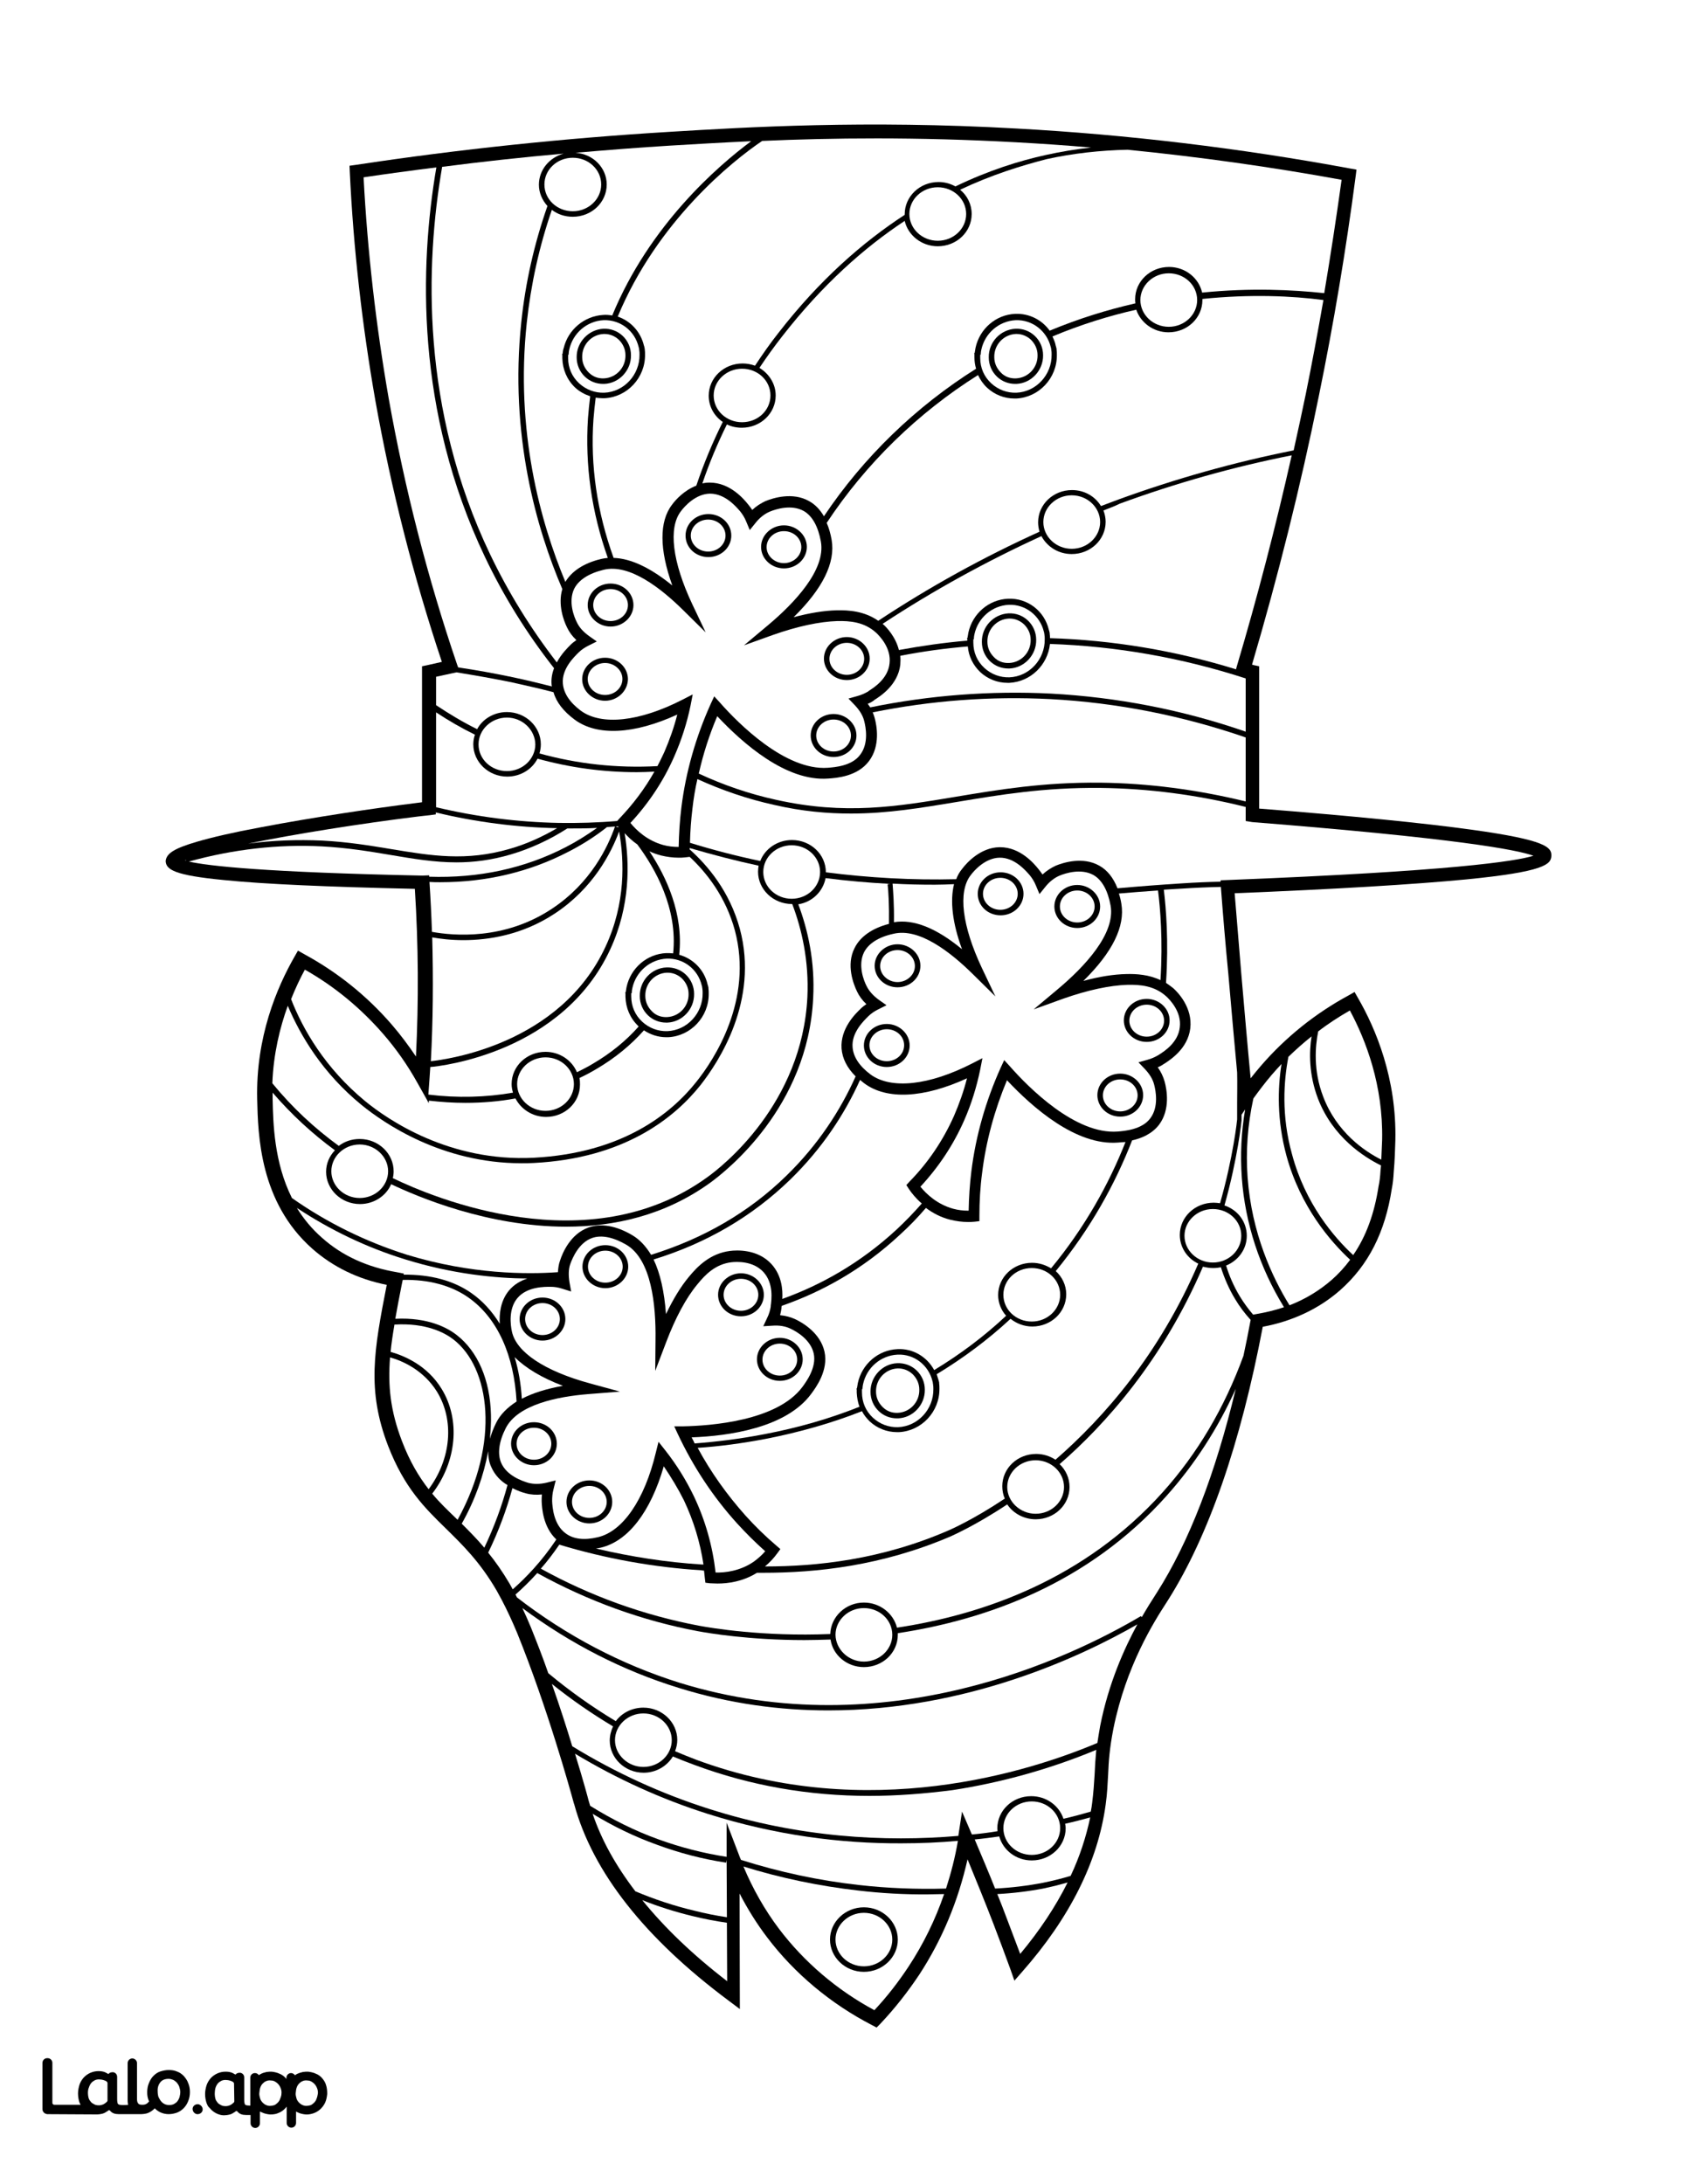 <?xml version="1.0" encoding="utf-8"?>
<!-- Generator: Adobe Illustrator 26.1.0, SVG Export Plug-In . SVG Version: 6.00 Build 0)  -->
<svg version="1.1" id="Layer_1" data-layer="Layer_1" xmlns="http://www.w3.org/2000/svg" xmlns:xlink="http://www.w3.org/1999/xlink" x="0px" y="0px"
	 viewBox="0 0 612 792" style="enable-background:new 0 0 612 792;" xml:space="preserve">
<rect x="0" y="0" width="612" height="792" fill="#808080" stroke="none"/>
<style type="text/css">
	.st0{fill:#FFFFFF;}
	.st1{fill:#010101;stroke:#000000;stroke-miterlimit:10;}
	.st2{fill:none;}
</style>
<g id="Black">
	<rect x="11.2" y="9.7" width="582.5" height="759"/>
</g>
<g id="Color">
	<path class="st0" d="M0,792h612V0H0V792z M71.4,766.1c-0.6-0.1-1-0.5-1.1-1.1c-0.2-0.9,0.6-1.7,1.5-1.5c0.5,0.1,1,0.5,1.1,1.1
		C73.1,765.5,72.3,766.3,71.4,766.1z M96.3,769.1L96.3,769.1L96.3,769.1z M109.5,769.1L109.5,769.1L109.5,769.1z M117.6,762.2
		c-0.7,1.7-2.1,3-3.9,3.6c-0.9,0.3-1.8,0.4-2.8,0.4c-0.9,0-1.8-0.3-2.6-0.7l-0.8-0.4c-0.2-0.1-0.5,0.1-0.5,0.3v4.4
		c0,0.7-0.6,1.2-1.2,1.2l0,0c-0.7,0-1.2-0.6-1.2-1.2v-7.6c0-0.1-0.1-0.1-0.1,0c-0.4,0.8-1.6,2.8-3.8,3.6c-1.2,0.4-2.3,0.4-2.8,0.4
		c-0.9,0-1.8-0.3-2.6-0.7l-0.7-0.3c-0.3-0.1-0.7,0.1-0.7,0.4v4.3c0,0.7-0.6,1.2-1.2,1.2l0,0c-0.7,0-1.2-0.6-1.2-1.2v-3.5h-2.1
		c-1.3,0-2.3-0.3-2.8-1.1c-0.2-0.3-0.8-0.5-1.2-0.2c-0.2,0.1-0.3,0.2-0.4,0.3s-0.3,0.2-0.5,0.3c-0.4,0.2-0.9,0.4-1.4,0.6
		c-0.5,0.1-1,0.2-1.5,0.2c-0.3,0-0.5,0-0.6,0c-2.4-0.2-4-2-4.4-2.4c-0.1-0.1-0.1-0.2-0.2-0.2l0,0c-0.1-0.1-0.2-0.2-0.3-0.3
		c0-0.1-0.1-0.1-0.1-0.2c0,0,0-0.1-0.1-0.1c-0.2-0.3-0.3-0.6-0.4-0.9c-0.3-0.9-0.5-2-0.5-3.1c0-1,0.2-2,0.5-3
		c0.3-0.9,0.8-1.7,1.4-2.4c1.3-1.4,3.1-2.2,5-2.2c0.8,0,1.6,0.2,2.3,0.4c0.4,0.2,0.8,0.3,1.1,0.6c0.2,0.1,0.5,0.1,0.6-0.1l0,0
		c0.3-0.6,1.3-0.5,1.4-0.5l0,0c0.5,0.1,0.9,0.6,0.9,1.1v7.9c0,0.7,0,1.8,0.4,2.3c0.1,0.1,0.1,0.1,0.2,0.2c0.4,0.4,1.6,0.4,2.6,0.4
		v-10.6c0-0.7,0.6-1.2,1.2-1.2l0,0c0.4,0,0.8,0.2,1,0.6c0.1,0.2,0.4,0.3,0.6,0.1c0.5-0.3,1-0.6,1.6-0.8c0.4-0.1,0.7-0.2,1.1-0.3
		c0,0,0,0,0.1,0c0.5-0.1,1.1-0.1,1.6-0.1c0.9,0.1,1.8,0.3,2.7,0.7c0.8,0.4,1.5,0.9,2.1,1.5c0.4,0.5,0.8,1.1,1.1,1.7v-2.2
		c0-0.7,0.6-1.2,1.2-1.2l0,0c0.4,0,0.8,0.2,1,0.6c0.2,0.2,0.5,0.3,0.7,0.1c0.5-0.3,1-0.6,1.6-0.8c0.4-0.1,0.7-0.2,1.1-0.3
		c0,0,0,0,0.1,0c0.5-0.1,1.1-0.1,1.6-0.1c0.9,0.1,1.8,0.3,2.7,0.7c0.8,0.4,1.5,0.9,2.1,1.5c0.6,0.7,1.1,1.5,1.3,2.3
		c0.3,0.9,0.4,1.9,0.4,3C118.2,760.3,118,761.3,117.6,762.2z M71.5,305.2c5.5-1.6,13.2-3.4,23-5.2c19.4-3.7,41.8-7,56.3-8.8
		c0.8-0.1,1.6-0.2,2.3-0.3v-49.3l1.9-0.4c1.7-0.4,3.5-0.8,5.3-1.2c-10.3-30.8-18.4-62.7-24.1-94.6c-4.8-27.3-8-55.3-9.3-83l-0.1-2.3
		l2.2-0.3c37.6-5.7,75.9-9.7,114-12c28.2-1.7,70.7-4.3,125.7-1.2c40.3,2.2,81.1,7.1,121.1,14.5l2.3,0.4l-0.3,2.4
		c-3.5,26.7-8,53.6-13.4,79.9c-6.6,32.6-14.8,65.3-24.2,97.2c0.2,0.1,0.5,0.1,0.7,0.2l1.9,0.4v51.6c34.1,2.7,60.2,5.3,77.4,7.7
		c26.6,3.7,28.7,6.3,28.6,9.4c-0.1,3.1-2.4,5.8-31.1,8.6c-18.7,1.8-46.9,3.5-83.8,5c0.8,9.7,1.6,19.4,2.4,29.1
		c1.2,13.8,2.3,26.6,3.4,38c1.2-1.5,2.4-3,3.7-4.5c9-10.4,19.7-19,31.9-25.6l2.1-1.2l1.2,2.1c6.5,11.2,14.1,29.3,13.6,51.7
		c-0.1,3.2-0.2,7.2-0.6,11.6c-0.1,2-0.3,4-0.7,6c-2.4,15.7-8.5,27.7-18.7,36.7c-7.6,6.7-17.3,11.3-28.1,13.3
		c-8.1,42.6-19.7,75.9-34.3,99l-0.7,1.1c-4.4,6.8-14.6,22.8-19.2,45.7c-1.4,7.2-1.7,11.8-1.9,16.6c-0.2,3.3-0.3,6.7-0.9,10.9
		c-2.8,20.6-13,41-30.3,60.6l-2.8,3.2l-1.4-4c-2-5.5-4.1-11.1-6.2-16.6c-3-7.8-6.2-15.6-9.4-23.4c-3.4,15.1-9.2,29.1-17.5,41.8
		c-4.2,6.3-8.9,12.3-14.2,17.9l-1.3,1.3l-1.7-0.9c-14.9-7.7-28.1-18.7-38-31.8c-3.8-5-7.1-10.3-10-15.9l0.1,41.9l-4-3
		c-30.5-22.7-49.4-46.7-56.1-71.3c0,0-0.1-0.2-0.2-0.6l0,0l0,0c-1.2-4.4-9.5-34.4-20.5-61.5c-1.8-4.3-3.7-8.4-5.6-12l-1.8-3.3
		c-6.1-10.5-12.4-16.6-18.4-22.5c-7.8-7.6-15.1-14.8-21-30c-7.8-20.3-5.1-34.8-0.5-58.4c-10.5-2.1-19.5-6.5-27-13.1
		c-19.1-16.9-19.7-41.2-20-54.3c-0.5-22.4,7.1-40.4,13.6-51.7l1.2-2.1l2.1,1.2c12.2,6.6,22.9,15.2,31.9,25.6
		c3.2,3.7,6.1,7.6,8.8,11.6c1-20,0.9-40.4-0.4-60.8c-31.5-0.7-54.8-1.7-69.4-3.2c-17.6-1.7-20.9-3.7-21-6.9
		C60.4,309.4,63.3,307.6,71.5,305.2z M15.9,748c0-0.7,0.6-1.2,1.2-1.2h0.2c0.7,0,1.2,0.6,1.2,1.2v14.3c0,0.7,0.6,1.2,1.2,1.2h10.5
		c-0.4-0.4-0.7-0.9-0.9-1.5c-0.3-0.9-0.5-2-0.5-3.1c0-1,0.2-2,0.5-3c0.3-0.9,0.8-1.7,1.4-2.4c1.3-1.4,3.1-2.2,5-2.2
		c0.8,0,1.6,0.2,2.3,0.4c0.4,0.2,0.8,0.3,1.1,0.6c0.2,0.1,0.5,0.1,0.6-0.1l0,0c0.3-0.6,1.3-0.5,1.4-0.5c0.5,0.1,0.9,0.6,0.9,1.1v7.9
		c0,0.7,0,1.8,0.4,2.3c0.1,0.1,0.1,0.1,0.2,0.2c0.7,0.6,3.3,0.4,4.2,0.3c0.1,0,0.2,0,0.4,0c0-0.1,0-0.1-0.1-0.1
		c-0.2-0.6-0.3-1.3-0.3-2.2V748c0-0.7,0.6-1.2,1.2-1.2l0,0c0.7,0,1.2,0.6,1.2,1.2v13c0,1,0.2,1.6,0.6,2c0.4,0.5,1,0.6,1.8,0.6
		c0.3,0,0.7,0,1-0.1c0.9-0.3,1.8-1.1,2-1.6c0,0-0.2-0.5-0.3-0.8c-0.3-0.9-0.4-1.5-0.4-2.6c0-1.2,0.2-2.2,0.6-3.1
		c0.4-0.9,0.9-1.7,1.5-2.4c0.7-0.7,1.4-1.2,2.3-1.5c0.9-0.4,1.9-0.5,2.9-0.5s1.9,0.2,2.8,0.5c0.9,0.3,1.7,0.8,2.3,1.5
		c0.7,0.7,1.2,1.5,1.5,2.4c0.4,0.9,0.6,2,0.6,3.1s-0.2,2.2-0.6,3.1c-0.7,1.8-2,3.2-3.8,3.9c-0.9,0.4-1.9,0.5-2.8,0.5
		c-1,0-1.9-0.2-2.8-0.6c-0.7-0.3-1.9-1.2-2.3-1.8c-0.6,1-2.2,2-3.2,2.2c-0.5,0.1-1.1,0.2-1.6,0.2h-8.2c-1.3,0-2.3-0.3-2.8-1.1
		c-0.2-0.3-0.8-0.5-1.2-0.2c-0.2,0.1-0.3,0.2-0.4,0.3c-0.1,0.1-0.3,0.2-0.5,0.3c-0.4,0.2-0.9,0.4-1.4,0.6c-0.5,0.1-1,0.2-1.5,0.2
		L17.1,766c-0.7,0-1.2-0.6-1.2-1.2C15.9,764.8,15.9,748,15.9,748z"/>
	<path class="st0" d="M300.5,282.3c-15.3,1.2-31.1-12.8-40.3-22.6c-2.9,6.8-5.1,13.7-6.7,20.8c9,4.2,18.4,7.4,28,9.5
		c25.1,5.6,43.7,2.5,65.3-1.1c15.6-2.6,31.8-5.3,52.4-5.1c17.3,0.2,35,2.5,52.7,6.8v-23.2c-22.9-7.9-46.7-12.6-70.8-13.9
		c-21.6-1.1-43.3,0.5-64.5,4.8c0.3,0.7,0.5,1.3,0.7,2c0.8,2.9,2.1,10.1-2,15.6C311.1,281.6,303.4,282.1,300.5,282.3z"/>
	<path class="st0" d="M201.2,331.3c-11.7,7.7-23.9,9.6-33.1,9.6c-4.6,0-8.5-0.5-11.3-1c0.4,15.1,0.3,30.1-0.5,44.9
		c5.4-0.6,46.9-5.9,63.4-41.6c7.3-15.7,6.8-31,4.9-41.7C221.7,309.3,215.2,322.1,201.2,331.3z"/>
	<path class="st0" d="M436.2,108.4c0,0.1,0,0.3,0,0.4c0,6.5-5.5,11.7-12.3,11.7c-5.5,0-10.1-3.5-11.7-8.2
		c-9.8,2.2-20.1,5.4-30.4,9.7c0.5,1.1,1,2.2,1.2,3.4l0.1,0.3c0,0.1,0.1,0.3,0.1,0.4s0.1,0.3,0.1,0.4v0.1v0.2
		c0.1,0.6,0.1,1.2,0.1,1.9l0,0c0.1,8.4-6.5,15.4-14.7,15.8c-0.2,0-0.4,0-0.7,0c-3.7,0-7.2-1.4-9.9-3.9c-1.4-1.3-2.5-2.9-3.3-4.6
		c-21.8,13.7-40.7,32.1-54.9,53.6c0.8,1.8,1.4,3.9,1.8,6.2c1.4,8.2-3.2,17.6-13.8,28c5.7-1.5,11-2.4,15.6-2.5
		c4.5-0.1,10.1,0.3,15.1,3.8c18.6-12.3,38.2-23.1,58.5-32.3c-0.3-1.1-0.5-2.2-0.5-3.4c0-6.5,5.5-11.7,12.3-11.7
		c4.5,0,8.4,2.3,10.5,5.8c2.1-0.8,4.2-1.6,6.4-2.4c20.6-7.5,41.9-13.5,63.5-17.8c1.5-6.8,3-13.6,4.4-20.4
		c2.3-11.3,4.4-22.7,6.4-34.1C468.9,107.3,453.7,106.6,436.2,108.4z"/>
	<path class="st0" d="M317.2,253.8L317,254c-0.7,0.5-1.4,0.9-2.2,1.2c0.3,0.4,0.6,0.9,0.9,1.3c21.5-4.4,43.6-6.1,65.5-5
		c24.1,1.3,47.9,5.9,70.7,13.8V246c-23.1-7.5-47-11.7-71-12.5c-0.8,7.6-7,13.7-14.7,14.1c-0.2,0-0.4,0-0.7,0c-3.7,0-7.2-1.4-9.9-3.9
		c-2.6-2.5-4.2-5.7-4.5-9.3c-8.2,0.7-16.4,1.8-24.5,3.4c0.1,1,0.1,2.1,0,3.3C325.7,248.4,319.3,252.5,317.2,253.8z"/>
	<path class="st0" d="M155.7,317.4v0.5c17.9,0.6,34.6-3,49.5-10.7c3.9-2,7.7-4.4,11.4-7c-3.3,0.2-6.5,0.2-9.8,0.2c-0.3,0-0.7,0-1,0
		c-6.4,4.1-13.3,7.3-20.4,9.4c-7.1,2.1-13.6,2.9-19.8,2.9c-8,0-15.7-1.3-24-2.7c-7.7-1.3-15.6-2.6-24.9-3.1
		c-15.7-0.8-31.9,1-48.2,5.5c7,1.6,27.3,3.9,84.8,5.1L155.7,317.4z"/>
	<path class="st0" d="M206.1,308.9c-14.1,7.3-29.7,11-46.4,11c-1.3,0-2.6,0-3.9-0.1c0.4,6,0.7,12.1,0.9,18.1
		c7.8,1.4,26.1,3.1,43.4-8.3c14.3-9.4,20.5-22.7,23-29.9c-1,0.1-1.9,0.1-2.9,0.2C215.8,303.4,211,306.4,206.1,308.9z"/>
	<path class="st0" d="M400.3,185.1c0.5,1.3,0.8,2.7,0.8,4.1c0,6.5-5.5,11.7-12.3,11.7c-4.8,0-8.9-2.6-11-6.5
		c-19.9,9.1-39.2,19.7-57.6,31.8l0.1,0.1c1.3,1.1,4.6,4.6,5.8,9.4c8.2-1.5,16.5-2.7,24.8-3.4c0-0.2,0-0.4,0-0.6l-0.1-0.2l0.2-0.3
		c0.1-0.6,0.2-1.2,0.3-1.8c1.5-6.9,7.4-12,14.4-12.3s13.2,4.4,14.8,11.3l0.1,0.3c0,0.1,0.1,0.2,0.1,0.4c0,0.1,0.1,0.3,0.1,0.4v0.1
		v0.2c0.1,0.5,0.1,1.1,0.1,1.6c22.8,0.7,45.5,4.5,67.5,11.3l0.2-0.8c7.5-25.2,14.2-51,20-76.8c-21.2,4.2-42.1,10.1-62.3,17.5
		C404.3,183.6,402.3,184.3,400.3,185.1z"/>
	<path class="st0" d="M224.7,299.6c-0.5,0-0.9,0.1-1.4,0.1l1,0.3c0-0.1,0-0.2-0.1-0.3L224.7,299.6
		C224.7,299.7,224.7,299.6,224.7,299.6z"/>
	<path class="st0" d="M202.4,461.3c0.1-1.5,0.3-3,0.8-4.3c0.9-2.8,3.8-9.6,10.3-11.9c4.5-1.6,10-0.7,15.9,2.8c2.7,1.6,4.9,4,6.8,7.1
		c19-5.9,35.5-15.4,49.1-28.7c11.5-11.2,19.6-23.7,25.1-36c-3.1-3.1-4.8-6.4-5.1-10.1c-0.5-7.3,5.1-12.7,7-14.5
		c0.6-0.6,1.3-1.1,2-1.6c-1.5-1.4-2.6-2.9-3.4-4.6c-1.3-2.7-4-9.6-0.9-15.7c2-4.1,6.3-7.2,12.5-8.8c0.1-6.8-0.2-11.9-0.5-14.4l1-0.1
		c-7.9-0.4-15.7-1.1-23.5-2.1c-0.9,4.8-4.8,8.7-9.9,9.5c3.5,9.3,6.1,20.8,5.4,34c-1.9,39.6-31.5,62.7-37.4,67
		c-16.5,11.9-34.9,15.9-52.2,15.9c-28.4,0-53.8-10.8-63.5-15.4c-1.8,4.2-6.2,7.2-11.3,7.2c-6.8,0-12.3-5.3-12.3-11.7
		c0-3,1.2-5.7,3.2-7.8c-8.2-6-15.8-13-22.6-20.9c0,0.8,0,1.5,0,2.3c0.2,8.8,0.5,22.9,7,35.9c12.8,9,26.9,15.9,41.8,20.6
		C171,462.1,191.3,462.1,202.4,461.3z"/>
	<path class="st0" d="M339.1,320.8c-5.1,0-10.2-0.1-15.3-0.4c0.2,2.6,0.6,7.5,0.5,14c7.1-1.2,15.4,2.1,24.7,9.8
		c-3.5-9.5-4.4-17.6-2.9-23.6C343.8,320.7,341.4,320.8,339.1,320.8z"/>
	<path class="st0" d="M177.8,201c6.6,13.8,14.7,26.9,24.2,39.2c1.7-3.2,4-5.4,5.1-6.5c0.6-0.6,1.3-1.1,2-1.6
		c-1.5-1.4-2.6-2.9-3.4-4.6c-1.2-2.4-3.4-8.3-1.7-13.9c-9.4-21.9-19.2-56-14.9-96.7c1.5-14.4,4.7-28.5,9.5-42.2
		c-1.9-2.1-3.1-4.8-3.1-7.7c0-5.4,3.8-9.9,9-11.3c-14.7,1.3-29.5,2.9-44.1,4.8C154.3,95.8,152.6,148.3,177.8,201z"/>
	<path class="st0" d="M442.9,321.6L442.9,321.6c-4.6,0.1-9.3,0.3-13.9,0.6c-2.3,0.1-4.6,0.3-6.8,0.4c0.8,6.6,1.8,18.6,0.8,33.8
		c0.9,0.6,1.7,1.2,2.6,1.9c1.7,1.5,7.1,7.1,6.2,14.6c-0.9,7.4-7.3,11.4-9.4,12.8l-0.2,0.1c-0.7,0.5-1.4,0.9-2.2,1.2
		c1.2,1.7,2,3.4,2.5,5.2c0.8,2.9,2.1,10.1-2,15.6c-2.6,3.4-6.5,5-9.8,5.7c-6.1,15.7-15,31.9-27.7,47.4c2.3,2.1,3.8,5.1,3.8,8.4
		c0,6.5-5.5,11.7-12.3,11.7c-3,0-5.8-1.1-7.9-2.8c-8.2,7.6-17.2,14.3-26.8,20.1c0.2,0.6,0.4,1.2,0.6,1.9l0.1,0.3
		c0,0.1,0.1,0.3,0.1,0.4s0.1,0.3,0.1,0.4v0.1v0.2c0.1,0.6,0.1,1.2,0.1,1.9l0,0c0.1,8.4-6.5,15.4-14.7,15.8c-0.2,0-0.4,0-0.7,0
		c-3.7,0-7.2-1.4-9.9-3.9c-1.1-1.1-2.1-2.3-2.8-3.7c-10.9,4.3-22.5,7.6-34.7,10c-8.9,1.7-17.3,2.8-24.9,3.3
		c4.8,8.9,10.7,17.1,17.3,24.5c3.5,3.9,7.3,7.6,11.3,11l1.4,1.2l-1.1,1.5c-1.3,1.8-2.8,3.4-4.5,4.8c18.7,0,42.2-2.4,66.9-13.2
		c0.2-0.1,8.4-3.6,20.1-11.4c-0.6-1.4-0.9-2.9-0.9-4.5c0-6.5,5.5-11.7,12.3-11.7c2.6,0,5,0.8,7,2.1c17.6-15.3,37.7-38.3,51.8-71.1
		c-4-1.9-6.7-5.9-6.7-10.4c0-6.5,5.5-11.7,12.3-11.7c0.8,0,1.6,0.1,2.3,0.2c4.8-16.8,6.2-30.2,6.2-30.4c0-1.8,0-3.8,0-5.9
		c0-3.3,0.1-6.9,0-11.1c-1-10.9-2.1-22.9-3.2-35.8C444.6,342.8,443.7,332.2,442.9,321.6z"/>
	<path class="st0" d="M116.9,304.8c9.4,0.5,17.3,1.8,25.1,3.1c14.5,2.4,27.1,4.5,42.9-0.1c6-1.7,11.7-4.3,17.2-7.5
		c-14.7-0.3-29.5-2.2-44-5.7v0.7l-2.2,0.3c-1.2,0.1-2.7,0.3-4.5,0.5c-21,2.6-44.3,6.3-61.4,9.8C99.1,304.7,108,304.4,116.9,304.8z"
		/>
	<path class="st0" d="M220.1,66.9c0,6.5-5.5,11.7-12.3,11.7c-2.9,0-5.5-0.9-7.6-2.5c-4.6,13.3-7.6,27-9.1,40.9
		c-4.2,39.2,4.9,72.2,14,94c2.3-3.9,6.7-6.8,12.9-8.3c0.8-0.2,1.6-0.3,2.5-0.4c-5.9-16.6-8.3-33.6-7.2-50.6c0.2-2.7,0.5-5.4,0.8-8
		c-2-0.7-3.9-1.7-5.5-3.2c-2.9-2.8-4.5-6.5-4.6-10.6c0-0.4,0-0.8,0-1.2l-0.1-0.2l0.2-0.3c0.1-0.6,0.1-1.1,0.3-1.7l0,0l0.1-0.3l0,0
		c1.6-6.7,7.5-11.6,14.3-12c1.1-0.1,2.2,0,3.3,0.2c13.5-32.8,38.4-54.3,50.4-63.2c-11,0.5-20.8,1.1-29.3,1.6
		c-11.5,0.7-22.9,1.6-34.4,2.6C215.1,55.8,220.1,60.8,220.1,66.9z"/>
	<path class="st0" d="M166.2,242c6.7,1,13.4,2.2,20,3.6c4.7,1,9.3,2.1,14,3.3c0-0.2-0.1-0.4-0.1-0.6c-0.2-2.2,0.2-4.2,0.9-6
		c-9.9-12.6-18.3-26.1-25.1-40.4C150.7,149,152.2,96.4,158.3,60.7c-8.8,1.1-17.7,2.3-26.4,3.6c1.4,26.8,4.5,53.7,9.1,80.1
		c5.8,32.6,14.1,65.1,24.8,96.5L166.2,242z"/>
	<path class="st0" d="M224.1,114.8c4.7,1.6,8.3,5.5,9.5,10.5l0.1,0.3c0,0.1,0.1,0.3,0.1,0.4s0,0.3,0.1,0.4v0.1v0.2
		c0.1,0.6,0.1,1.2,0.1,1.9l0,0c0.1,8.4-6.5,15.4-14.7,15.8c-0.2,0-0.4,0-0.7,0c-0.8,0-1.7-0.1-2.5-0.2c-0.3,2.5-0.6,5.1-0.8,7.7
		c-1.2,16.9,1.3,33.8,7.3,50.4c6.3,0.2,13.4,3.6,21.3,10c-4.7-13-4.8-23.2-0.1-29.3c1.3-1.8,4.4-5.2,8.8-6.9
		c2.7-8,5.9-15.7,9.6-23.1c-3.1-2.1-5.1-5.6-5.1-9.5c0-6.5,5.5-11.7,12.3-11.7c1.6,0,3.1,0.3,4.5,0.8c2.7-4.1,5.5-8.1,8.5-11.9
		c14.9-19.2,30.6-32.9,45.8-42.8c0-0.1,0-0.1,0-0.2c0-6.5,5.5-11.7,12.3-11.7c2.2,0,4.3,0.6,6.1,1.6c12-5.8,23.2-9.3,32.8-11.4
		c5.4-1.2,10.9-2.1,16.4-2.7c-9.1-0.8-18.1-1.4-27.1-1.9c-36.4-2-67.3-1.6-92.2-0.5C265.8,58.3,238.5,80.1,224.1,114.8z"/>
	<path class="st0" d="M348.3,68.8c2.6,2.1,4.2,5.3,4.2,8.8c0,6.5-5.5,11.7-12.3,11.7c-5.9,0-10.8-4-12-9.2
		c-14.7,9.7-29.9,23.2-44.4,41.8c-2.9,3.7-5.7,7.6-8.3,11.5c3.5,2.1,5.9,5.8,5.9,10c0,6.5-5.5,11.7-12.3,11.7
		c-1.9,0-3.8-0.4-5.4-1.2c-3.4,6.9-6.4,14-8.9,21.4c0.8-0.2,1.6-0.3,2.5-0.3c0.1,0,0.1,0,0.2,0c7.3,0,12.3,5.9,13.9,7.9
		c0.5,0.6,1,1.3,1.5,2c1.5-1.4,3.1-2.4,4.8-3.2c2.7-1.1,9.8-3.4,15.8,0c2.2,1.2,4,3.1,5.4,5.5c14.4-21.5,33.4-39.8,55.2-53.5
		c-0.4-1.3-0.6-2.7-0.6-4.1c0-0.4,0-0.8,0-1.2l-0.1-0.2l0.2-0.3c0.1-0.6,0.2-1.2,0.3-1.8c1.5-6.9,7.4-12,14.4-12.3
		c5.1-0.2,9.7,2.2,12.5,6.1c10.6-4.4,21-7.6,31.1-9.9c-0.1-0.5-0.1-1-0.1-1.5c0-6.5,5.5-11.7,12.3-11.7c5.9,0,10.8,4,12,9.3
		c17.7-1.8,33.1-1,44.3,0.2c2.3-13.7,4.4-27.4,6.3-41.1c-25.7-4.7-51.6-8.3-77.6-10.9c-9.9,0.2-19.8,1.3-29.4,3.4
		C370.4,60.1,359.7,63.4,348.3,68.8z"/>
	<path class="st0" d="M67.4,311.8c-0.1,0-0.2,0.1-0.3,0.1c0.1,0,0.2,0.1,0.4,0.1L67.4,311.8z"/>
	<path class="st0" d="M263.7,695.2l-0.1-20.8l-0.2,1c-8.6-1.3-17-3.5-25.1-6.5c-8.1-2.9-15.9-6.7-23.3-11.2
		c3.2,9.5,8.4,18.8,15.5,28.1c6.9,2.9,14.1,5.3,21.3,7C255.7,693.8,259.7,694.6,263.7,695.2z"/>
	<path class="st0" d="M386.6,662.9c0,6.5-5.5,11.7-12.3,11.7c-5.7,0-10.4-3.7-11.8-8.7c-2.9,0.4-5.8,0.8-8.9,1.1
		c2.5,5.9,5,11.8,7.4,17.8c5.9-0.3,11.7-1,17.4-2.1c3.4-0.7,6.7-1.5,10-2.5c3.3-7,5.6-14.1,7.1-21.2c-2.9,0.8-5.9,1.6-9.1,2.3
		C386.5,661.8,386.6,662.4,386.6,662.9z"/>
	<path class="st0" d="M256.7,657.7c-16.7-5.3-32.8-12.6-48.1-21.8c3.1,10,4.9,16.8,4.9,16.9c0.2,0.7,0.4,1.3,0.6,2
		c7.9,4.9,16.2,9.1,24.9,12.2c8,2.9,16.2,5,24.6,6.3v-12.4l4.9,12.8c0.1,0.2,0.2,0.4,0.3,0.7c13.9,4.4,28.3,7.5,42.7,9.1
		c10.5,1.2,21.1,1.6,31.7,1.3c1.8-5.6,3.3-11.3,4.3-17.3c-6.6,0.6-13.5,0.9-20.5,0.9C305.1,668.5,281.3,665.5,256.7,657.7z"/>
	<path class="st0" d="M311.2,685.5c-14-1.6-28-4.5-41.5-8.7c3.4,8.1,7.7,15.7,12.9,22.6c9.1,12,21,22.2,34.6,29.5
		c4.6-4.9,8.7-10.2,12.4-15.8c5.4-8.2,9.7-17,12.9-26.3c-1.9,0-3.8,0.1-5.7,0.1C328.2,687,319.6,686.5,311.2,685.5z M313.4,715
		c-6.8,0-12.3-5.3-12.3-11.7s5.5-11.7,12.3-11.7s12.3,5.3,12.3,11.7S320.2,715,313.4,715z"/>
	<path class="st0" d="M315.4,651.2c-22,0-43.2-3.7-63.4-11.2c-2.7-1-5.3-2-7.9-3.1c-2.1,3.5-6.1,5.9-10.6,5.9
		c-6.8,0-12.3-5.3-12.3-11.7c0-1.8,0.5-3.6,1.2-5.1c-7.7-4.6-15.1-9.7-22.2-15.4c2.9,8.2,5.4,16,7.4,22.6
		c15.7,9.6,32.3,17.2,49.6,22.7c32.6,10.4,63.7,12.1,90.5,9.8c0-0.1,0-0.2,0-0.3l1.3-8.5l3.4,7.9c0.1,0.1,0.1,0.3,0.2,0.4
		c3.2-0.3,6.3-0.7,9.3-1.2c0-0.3-0.1-0.7-0.1-1c0-6.5,5.5-11.7,12.3-11.7c5.5,0,10.1,3.4,11.7,8.2c3.5-0.8,6.8-1.7,9.9-2.6
		c0.2-1,0.4-2.1,0.5-3.1c0.5-4,0.7-7.1,0.9-10.4c0.1-2.8,0.3-5.6,0.6-8.9c-16.5,6.9-34.5,11.9-52.1,14.6
		C335.5,650.4,325.4,651.2,315.4,651.2z"/>
	<path class="st0" d="M490.9,455.1c4.7-6.8,7.7-15.1,9.2-24.9c0.4-1.8,0.6-3.7,0.7-5.5v-0.1c0.1-0.7,0.1-1.3,0.2-2
		c-6.1-3-17.5-10.2-22.9-24.3c-3.3-8.7-3.2-16.8-2.3-22.5c-2.9,2.3-5.7,4.8-8.4,7.4c-1.7,8.8-2.6,21.3,1.3,35.3
		C473.5,436.5,484,448.7,490.9,455.1z"/>
	<path class="st0" d="M467.8,473.3c5.7-2.2,10.8-5.3,15.3-9.2c2.5-2.2,4.7-4.6,6.7-7.3c-7.1-6.6-18-19.1-23.1-37.7
		c-3.5-12.9-3.2-24.5-1.8-33.3c-1.2,1.3-2.4,2.6-3.6,4c-2.3,2.7-4.5,5.6-6.6,8.5c-2.1,9.5-2.8,19.1-2.1,28.7
		C454.1,447.2,461.5,463.1,467.8,473.3z"/>
	<path class="st0" d="M501.1,420.5c0.1-2.7,0.2-5.1,0.3-7.2c0.4-19.8-5.9-36.1-11.7-46.9c-4,2.3-7.9,4.8-11.5,7.6
		c-1.1,5.5-1.8,14.2,1.8,23.6C484.9,410.6,495.1,417.5,501.1,420.5z"/>
	<path class="st0" d="M223.9,297.7l0.8-0.9c4.9-5.1,9.2-10.8,12.7-17c-2.2,0.1-4.3,0.2-6.4,0.2c-12.4,0-24.4-1.7-36-4.9
		c-2,3.9-6.2,6.5-11,6.5c-6.8,0-12.3-5.3-12.3-11.7c0-1.2,0.2-2.4,0.6-3.5c-4.9-2.4-9.6-5.1-14.1-8.1v34.4
		c14.6,3.5,29.6,5.4,44.6,5.7C209.7,298.5,216.8,298.3,223.9,297.7z"/>
	<path class="st0" d="M186.1,396.2c-0.3-1-0.5-2-0.5-3.1c0-6.5,5.5-11.7,12.3-11.7c5.2,0,9.6,3.1,11.4,7.4c2-1,4-2,5.8-3.1
		c6.5-3.8,12.1-8.4,16.6-13.5c-0.1-0.1-0.2-0.1-0.2-0.2c-2.9-2.8-4.5-6.5-4.6-10.6c0-0.4,0-0.8,0-1.2l-0.1-0.2l0.2-0.3
		c0.1-0.6,0.2-1.2,0.3-1.8c1.5-6.9,7.4-12,14.4-12.3c0.8,0,1.7,0,2.5,0.1c1.7-16.2-6.4-30.7-13-39.5c-1.9-1.3-3.4-2.8-4.6-4.1
		c1.8,10.9,2.1,26.3-5.2,42.1c-17.3,37.4-61.2,42.4-65.3,42.7c-0.1,1.5-0.2,3-0.3,4.5l-0.4,5.5C166,398.2,176.3,397.9,186.1,396.2z"
		/>
	<path class="st0" d="M251.3,694.8c-6.2-1.5-12.3-3.4-18.3-5.8c8.1,10,18.3,19.8,30.8,29.4l-0.1-21.2
		C259.5,696.6,255.4,695.8,251.3,694.8z"/>
	<path class="st0" d="M180,515.9c1.5-3,4-5.5,7.4-7.7c-0.9-16.5-6.8-30.3-17.6-37.8c-6.2-4.3-14.3-6.5-23.7-6.3l-0.4,1.9
		c-0.9,4.4-1.6,8.4-2.3,12.2c11.9-0.6,19,3.3,22.3,5.9c7.6,5.9,12.1,16.2,12.4,28.9c0.1,2.8-0.1,5.7-0.4,8.7
		C178.3,519.8,179,517.9,180,515.9z"/>
	<path class="st0" d="M183.9,258.2c6.8,0,12.3,5.3,12.3,11.7c0,1.2-0.2,2.3-0.5,3.3c13.7,3.8,28.1,5.4,42.8,4.6
		c0.9-1.7,1.7-3.4,2.5-5.1c1.9-4.4,3.5-8.9,4.7-13.6c-15.7,7.2-29.1,7.9-37.3,1.8c-4-3-6.6-6.3-7.6-9.9c-4.9-1.3-9.9-2.4-14.8-3.5
		c-6.7-1.4-13.6-2.6-20.4-3.7l-1.4,0.3c-2,0.4-4,0.9-6,1.3v10.3c4.8,3.2,9.8,6.2,14.9,8.7C175,260.8,179.1,258.2,183.9,258.2z"/>
	<path class="st0" d="M122.9,415.5c2.1-1.6,4.7-2.5,7.6-2.5c6.8,0,12.3,5.3,12.3,11.7c0,0.9-0.1,1.7-0.3,2.5
		c14.9,7.2,71,30.7,113.9-0.2c5.8-4.1,34.6-26.8,36.5-65.5c0.6-13-2-24.5-5.5-33.7h-0.1c-6.8,0-12.3-5.3-12.3-11.7
		c0-0.7,0.1-1.5,0.2-2.2c-8.4-1.8-16.8-4-25-6.4c0,0.2,0,0.4,0,0.5c6.5,5.8,14.5,15.2,18.2,28.8c7,26.1-7.7,48.3-14.3,56.7
		c-9.5,11.9-27.6,26.5-60.4,28.2c-1.5,0.1-3.1,0.1-4.5,0.1c-29,0-50-14.6-58-21.1c-14.1-11.5-22.2-25.1-26.8-36
		c-2.9,8-5.2,17.5-5.6,28.1C106,401.6,114.1,409.1,122.9,415.5z"/>
	<path class="st0" d="M361.8,686.8c1.2,3,2.4,6,3.5,9c1.6,4.2,3.2,8.5,4.8,12.7c7.1-8.5,12.8-17.1,17.2-25.9
		c-2.8,0.8-5.6,1.5-8.4,2.1C373.3,685.8,367.5,686.5,361.8,686.8z"/>
	<path class="st0" d="M246.1,612c-20.1-6.2-39.1-15.9-56.6-28.9c1.1,2.3,2.1,4.6,3.1,7c2.2,5.5,4.4,11.1,6.3,16.6
		c7.8,6.5,16,12.3,24.5,17.4c2.2-3,5.9-4.9,10-4.9c6.8,0,12.3,5.3,12.3,11.7c0,1.4-0.3,2.8-0.8,4.1c2.6,1.1,5.1,2.1,7.7,3.1
		c62.4,23.1,121.1,4.2,145.5-6.1c0.3-1.9,0.6-3.9,1-6.1c3.1-15.7,8.8-28.2,13.5-36.9c-20.2,11.6-61.8,31.2-112.1,31.2
		C283.3,620.2,265,617.9,246.1,612z"/>
	<path class="st0" d="M132.5,399.3c8.2,6.7,30.5,22.1,61.2,20.5c32-1.7,49.7-15.9,58.9-27.5c6.5-8.1,20.7-29.7,14-54.9
		c-3.3-12.2-10.3-21-16.4-26.7l-1.7,0.2c-0.8,0.1-1.6,0.1-2.3,0.1c-2.2,0-4.3-0.3-6.4-0.8c-1.5-0.4-2.9-0.9-4.2-1.5
		c6.1,9.2,12.4,22.6,10.8,37.5c5,1.4,9.1,5.4,10.3,10.8l0.1,0.3c0,0.1,0.1,0.2,0.1,0.4c0,0.1,0.1,0.3,0.1,0.4v0.1v0.2
		c0.1,0.6,0.1,1.2,0.1,1.9l0,0c0.1,8.4-6.5,15.4-14.7,15.8c-0.2,0-0.4,0-0.7,0c-2.9,0-5.7-0.9-8.1-2.5c-4.7,5.3-10.4,10-17.2,14
		c-2,1.2-4.1,2.3-6.2,3.3c0.2,0.8,0.2,1.5,0.2,2.4c0,6.5-5.5,11.7-12.3,11.7c-4.9,0-9.1-2.8-11.1-6.7c-5.9,1.1-12,1.6-18.2,1.6
		c-4.4,0-8.8-0.3-13.2-0.8l-0.1,0.9l-0.5-1l0,0l0,0l-3.6-6.4c-3.5-6.3-7.7-12.3-12.4-17.7c-8.1-9.3-17.6-17.2-28.4-23.3
		c-1.7,3.1-3.4,6.7-5,10.7C109.8,373.1,117.9,387.3,132.5,399.3z"/>
	<path class="st0" d="M442.9,459.5c-0.9,0.2-1.8,0.3-2.8,0.3c-1.3,0-2.5-0.2-3.7-0.5c-14.6,34-35.5,57.3-52,71.6
		c2.2,2.1,3.6,5,3.6,8.3c0,6.5-5.5,11.7-12.3,11.7c-4.3,0-8.2-2.2-10.3-5.4c-11.9,7.9-20.2,11.4-20.3,11.5
		c-25.3,10.9-49.2,13.3-68.2,13.3c-0.8,0-1.5,0-2.3,0c-5.1,3.2-10.5,3.9-14.3,3.9c-1.1,0-2-0.1-2.8-0.1l-1.6-0.2l-0.2-1.6
		c-0.1-0.9-0.2-1.9-0.3-2.8c-0.3,0-0.6,0-0.9-0.1c-17.4-1.1-34.7-4.2-51.6-9.3c-2.2,3.2-4.4,6.1-6.7,8.7
		c18.1,10,37.4,16.9,57.4,20.7c4.4,0.8,23,4,47.6,3c0.2-6.3,5.6-11.4,12.2-11.4c5.8,0,10.7,3.9,12,9.1c31.8-4.8,68.2-17.8,96.3-49
		c12.7-14.1,22.5-30.7,29.4-49.6c0.9-4.2,1.8-8.6,2.6-13c-2.1-2.3-4-4.8-5.6-7.5C445.9,467.5,444.2,463.6,442.9,459.5z"/>
	<path class="st0" d="M408.6,353.2c3.7-0.1,8.2,0.2,12.4,2.2c0.9-14.6-0.1-26.2-0.9-32.5c-4.7,0.3-9.5,0.7-14.2,1.1
		c0.4,1.2,0.7,2.4,0.9,3.7c1.4,8.2-3.2,17.6-13.8,28C398.8,354.1,404,353.3,408.6,353.2z"/>
	<path class="st0" d="M164.5,485.7c-3.1-2.4-9.9-6.1-21.4-5.4c-0.6,3.5-1.1,6.8-1.4,9.9c5,1.4,13.3,4.9,18.5,13.4
		c6.9,11.2,5.5,26.4-3.4,38c2.7,3.3,5.7,6.1,8.8,9.1c0.1,0.1,0.3,0.3,0.4,0.4C181.6,522.8,177.7,495.9,164.5,485.7z"/>
	<path class="st0" d="M146.5,461.8l-0.1,0.4c9.7-0.1,18,2.1,24.5,6.6c4.2,2.9,7.6,6.7,10.4,11.2c-0.2-3.5,0.2-8.2,3.3-12
		c1.9-2.3,4.3-3.6,6.7-4.4c-11.5-0.1-27.2-1.6-44.5-7c-13.9-4.3-27-10.6-39.1-18.6c2.4,3.9,5.4,7.6,9.2,10.9
		c7.3,6.5,16.4,10.6,27,12.4L146.5,461.8z"/>
	<path class="st0" d="M204.2,502.5c-7.7-2.9-13.6-6.5-17.5-10.4c1.4,4.7,2.3,9.7,2.6,15.1C193.3,505.1,198.2,503.6,204.2,502.5z"/>
	<path class="st0" d="M240.8,531.7c-4.8,16.6-13,27.2-22.9,29.5c-0.6,0.1-1.1,0.2-1.7,0.3c12.7,3,25.6,5,38.5,5.8c0.1,0,0.3,0,0.5,0
		c-1.2-8.1-3.6-15.9-7.1-23.3C246,539.8,243.5,535.7,240.8,531.7z"/>
	<path class="st0" d="M346.1,404.6c1.9-4.4,3.5-8.9,4.7-13.6c-15.7,7.2-29.1,7.9-37.3,1.8c-0.5-0.4-1-0.8-1.5-1.2
		c-5.6,12.4-13.7,24.8-25.3,36.1c-13.8,13.4-30.4,23.1-49.6,29c2.4,5,3.9,11.6,4.5,19.8c2.6-5.4,5.3-9.9,8.3-13.5
		c3.2-3.9,7.8-8.5,14.9-9.4c2.3-0.3,10-0.8,15.1,4.8c3.7,4.1,4.1,9.2,3.9,12.6c13.9-5,28.2-12.9,41.5-25.2c3.2-3,6.3-6.2,9.1-9.4
		c-2.2-1.9-3.7-3.8-4.7-5.3l-0.9-1.4l1.1-1.2C336.6,421.7,342.1,413.6,346.1,404.6z"/>
	<path class="st0" d="M325.7,592.2c0,0.2,0,0.4,0,0.6c0,6.5-5.5,11.7-12.3,11.7c-6.2,0-11.3-4.4-12.1-10c-3.3,0.1-6.5,0.2-9.5,0.2
		c-20,0-34.7-2.5-38.5-3.2c-20.3-3.8-39.9-10.9-58.4-21.1c-2.7,3-5.4,5.6-7.9,7.8c0.2,0.3,0.4,0.7,0.5,1c18.1,14,38,24.4,59.1,31
		c74.9,23.1,142-9.2,167.3-24.2l0.3,0.4c1.9-3.3,3.6-6,4.9-8l0.7-1.1c11.5-18.1,21.1-42.8,28.5-73.7c-6.5,14.4-14.9,27.4-25.1,38.8
		C394.8,574.2,357.9,587.3,325.7,592.2z"/>
	<path class="st0" d="M452.3,448.1c0,4.9-3.1,9-7.5,10.8c1.1,3.6,2.7,7.4,5,11.2c1.4,2.3,3,4.5,4.8,6.6l1.1-0.2
		c3.5-0.6,6.9-1.4,10.1-2.5c-8.8-14.3-14.1-30.4-15.3-46.9c-0.6-8.3-0.2-16.6,1.2-24.8l-1.3,1.9c0,0.7,0,1.4,0,2.1
		c0,0.2-1.4,13.8-6.2,30.8C449,438.7,452.3,443,452.3,448.1z"/>
	<path class="st0" d="M451.9,297.7v-5.1c-17.6-4.4-35.3-6.7-52.7-6.9c-20.5-0.2-36.5,2.5-52.1,5.1c-12.7,2.1-25,4.2-38.4,4.2
		c-8.6,0-17.7-0.8-27.7-3.1c-9.6-2.1-19-5.3-28-9.4c-0.8,3.5-1.4,7.1-1.8,10.7c-0.5,4.1-0.8,8.2-0.9,12.4c8.4,2.6,16.9,4.8,25.5,6.6
		c1.7-4.4,6.2-7.6,11.5-7.6c6.8,0,12.3,5.2,12.3,11.7c15.6,2,31.5,2.9,47.3,2.5c0.5-1.4,1.2-2.6,2.1-3.7c1.8-2.4,6.8-7.8,13.6-7.9
		c0.1,0,0.1,0,0.2,0c7.3,0,12.3,5.9,13.9,7.9c0.5,0.6,1,1.3,1.5,2c1.5-1.4,3.1-2.4,4.8-3.2c2.7-1.1,9.8-3.4,15.8,0
		c2.9,1.6,5.1,4.4,6.6,8.2c7.8-0.7,15.7-1.3,23.6-1.8c4.6-0.3,9.2-0.5,13.8-0.6v-0.5l2.6-0.1c81.3-3.2,104.5-6.8,110.9-8.8
		c-6.1-2.2-27.7-6.3-102-12.2L451.9,297.7z"/>
	<path class="st0" d="M178.2,531.9c-0.8-1.7-1.1-3.7-1.1-5.7c-1.6,8.8-4.8,17.8-9.6,26.3c2.7,2.7,5.4,5.4,8.2,8.7
		c3.6-7.6,6.4-15.2,8.4-22.7C181.7,537.1,179.5,534.9,178.2,531.9z"/>
	<path class="st0" d="M405.6,414.3c-15.3,1.2-31.1-12.8-40.3-22.6c-4.5,10.8-7.6,22.1-9,33.5c-0.7,5.2-1,10.5-1,15.8v1.8l-1.8,0.2
		c-0.8,0.1-1.6,0.1-2.3,0.1c-2.2,0-4.3-0.3-6.4-0.8c-3.6-0.9-6.5-2.5-8.9-4.3c-2.9,3.4-6,6.6-9.3,9.6c-13.7,12.8-28.6,20.9-43,25.9
		c0,0.2-0.1,0.4-0.1,0.6v0.3c-0.1,0.8-0.3,1.6-0.5,2.5c2,0.2,3.9,0.7,5.6,1.5c2.7,1.3,9,5,10.5,11.7c1.5,6.8-3.1,13-4.8,15.3
		c-9.1,12.4-30,15.3-43.4,15.8c0.4,0.7,0.8,1.5,1.1,2.2c7.7-0.6,16.3-1.6,25.5-3.4c12.1-2.3,23.5-5.6,34.3-9.9
		c-0.6-1.6-0.9-3.3-1-5.1c0-0.4,0-0.8,0-1.2l-0.1-0.2l0.2-0.3c0.1-0.6,0.2-1.2,0.3-1.8c1.5-6.9,7.4-12,14.4-12.3
		c5.6-0.3,10.7,2.8,13.3,7.6c9.4-5.7,18.1-12.2,26.1-19.7c-1.8-2-2.9-4.7-2.9-7.5c0-6.5,5.5-11.7,12.3-11.7c2.6,0,4.9,0.8,6.9,2
		c12.3-14.9,21-30.6,27-45.8C407.2,414.2,406.3,414.2,405.6,414.3z"/>
	<path class="st0" d="M201.7,558.4l0.1-0.2c-4.8-4.5-5.2-11.4-5.3-13.8c0-0.8,0-1.7,0.1-2.5c-2,0.2-4,0.1-5.8-0.4
		c-1.2-0.3-3-0.9-4.9-1.9c-2.1,7.7-5,15.6-8.8,23.4c2.6,3.2,5.2,6.9,7.8,11.3l1.1,2C191,571.9,196.6,566,201.7,558.4z"/>
	<path class="st0" d="M158.5,504.6c-4.8-7.7-12.3-11.1-17-12.4c-0.8,10.3,0.1,19.3,4.3,30.3c2.9,7.6,6.2,13,9.7,17.5
		C163.7,529,164.9,515,158.5,504.6z"/>
	<path class="st0" d="M244.6,274.3c-3.9,8.9-9.3,17-15.9,24.1c2.2,2.7,6.1,6.4,11.9,8c1.8,0.5,3.7,0.7,5.6,0.7
		c0.1-4.8,0.4-9.6,1-14.4c1.6-12.8,5.2-25.4,10.6-37.4l1.3-2.8l2.1,2.3c6.6,7.5,23.7,24.7,39.1,23.6c2.4-0.2,8.8-0.6,11.8-4.8
		c3.1-4.1,2-9.9,1.4-12.2c-0.5-2-1.7-3.9-3.4-5.7l-2.3-2.4l3.2-0.9c1.5-0.4,2.8-1,4-1.7l0.2-0.2c1.9-1.2,6.9-4.4,7.5-9.9
		c0.7-5.6-3.6-10-4.9-11.2l0,0c-4.3-3.9-9.5-4.3-14.1-4.2c-6.4,0.2-14.4,1.9-23.2,5l-10.6,3.8l8.6-7.2c9.8-8.2,21.1-20.2,19.3-30.4
		c-1-5.5-3.1-9.3-6.2-11.1c-4.5-2.5-10.1-0.7-12.3,0.2c-1.9,0.8-3.7,2.2-5.2,4.1l-2.1,2.6l-1.3-3.1c-0.6-1.5-1.4-2.7-2.2-3.7
		c-1.4-1.6-5.4-6.4-10.9-6.4h-0.1c-5.1,0.1-9.1,4.5-10.5,6.4c-4.6,6-3.1,18.3,4.1,33.6l4.9,10.3l-8.1-8c-8-7.9-19.5-17-28.9-14.7
		c-5.4,1.3-9.1,3.7-10.7,6.9c-2.2,4.6-0.1,10.1,1,12.2c0.9,1.9,2.4,3.5,4.5,5l2.7,1.9l-3,1.5c-1.4,0.7-2.6,1.5-3.6,2.5
		c-1.5,1.5-6.2,5.9-5.7,11.3c0.3,3.5,2.5,6.8,6.5,9.8c7.5,5.5,21.3,4,36.9-4l3.7-1.9l-0.8,4.1C249.2,262.2,247.2,268.4,244.6,274.3z
		 M307.2,231c4.5,0,8.3,3.5,8.3,7.8s-3.7,7.8-8.3,7.8s-8.3-3.5-8.3-7.8S302.7,231,307.2,231z M302.4,258.9c4.5,0,8.3,3.5,8.3,7.8
		s-3.7,7.8-8.3,7.8s-8.3-3.5-8.3-7.8S297.8,258.9,302.4,258.9z M284.4,190.5c4.5,0,8.3,3.5,8.3,7.8s-3.7,7.8-8.3,7.8
		c-4.6,0-8.3-3.5-8.3-7.8S279.9,190.5,284.4,190.5z M248.7,194.2c0-4.3,3.7-7.8,8.3-7.8s8.3,3.5,8.3,7.8s-3.7,7.8-8.3,7.8
		S248.7,198.6,248.7,194.2z M219.5,254.1c-4.5,0-8.3-3.5-8.3-7.8s3.7-7.8,8.3-7.8s8.3,3.5,8.3,7.8
		C227.7,250.6,224,254.1,219.5,254.1z M221.5,227.2c-4.5,0-8.3-3.5-8.3-7.8s3.7-7.8,8.3-7.8s8.3,3.5,8.3,7.8S226,227.2,221.5,227.2z
		"/>
	<path class="st0" d="M313.4,345.4c-2.2,4.6-0.1,10.1,1,12.2c0.9,1.8,2.4,3.5,4.5,5l2.7,1.9l-3,1.5c-1.4,0.7-2.6,1.5-3.6,2.5
		c-1.5,1.5-6.2,5.9-5.7,11.3c0.3,3.5,2.5,6.8,6.5,9.8c7.5,5.5,21.3,4,36.9-4l3.7-1.9l-0.8,4.1c-1.3,6.3-3.2,12.5-5.8,18.4
		c-3.9,8.9-9.3,17-15.9,24.1c2.2,2.7,6.1,6.4,11.9,8c1.8,0.5,3.7,0.7,5.6,0.7c0.1-4.8,0.4-9.6,1-14.4c1.6-12.8,5.2-25.4,10.6-37.4
		l1.3-2.8l2.1,2.3c6.6,7.5,23.7,24.8,39.1,23.6c2.4-0.2,8.8-0.7,11.8-4.8c3.1-4.1,2-9.9,1.4-12.2c-0.5-2-1.7-3.9-3.4-5.7l-2.3-2.4
		l3.2-0.9c1.5-0.4,2.8-1,4-1.7l0.3-0.2c1.9-1.2,6.9-4.4,7.5-9.9c0.7-5.6-3.6-10-4.9-11.2c-4.3-3.9-9.5-4.3-14.1-4.2
		c-6.4,0.2-14.4,1.9-23.2,5L375,366l8.6-7.2c9.8-8.2,21.1-20.2,19.3-30.4c-1-5.5-3.1-9.3-6.2-11.1c-4.5-2.5-10.1-0.7-12.3,0.2
		c-1.9,0.8-3.7,2.2-5.2,4.1l-2.1,2.6l-1.3-3.1c-0.6-1.5-1.4-2.7-2.2-3.7c-1.4-1.6-5.5-6.5-11-6.4c-5.1,0.1-9.1,4.5-10.5,6.4
		c-4.6,6-3.1,18.3,4.1,33.6l4.9,10.3l-8.1-8c-8-7.9-19.5-17-28.9-14.7C318.6,339.8,315,342.2,313.4,345.4z M416,362.2
		c4.5,0,8.3,3.5,8.3,7.8s-3.7,7.8-8.3,7.8s-8.3-3.5-8.3-7.8S411.4,362.2,416,362.2z M406.4,389.3c4.5,0,8.3,3.5,8.3,7.8
		s-3.7,7.8-8.3,7.8c-4.6,0-8.3-3.5-8.3-7.8S401.8,389.3,406.4,389.3z M390.8,320.9c4.5,0,8.3,3.5,8.3,7.8s-3.7,7.8-8.3,7.8
		s-8.3-3.5-8.3-7.8S386.2,320.9,390.8,320.9z M354.7,324.1c0-4.3,3.7-7.8,8.3-7.8s8.3,3.5,8.3,7.8s-3.7,7.8-8.3,7.8
		S354.7,328.5,354.7,324.1z M321.7,386.9c-4.6,0-8.3-3.5-8.3-7.8s3.7-7.8,8.3-7.8c4.5,0,8.3,3.5,8.3,7.8S326.3,386.9,321.7,386.9z
		 M325.6,342.4c4.5,0,8.3,3.5,8.3,7.8s-3.7,7.8-8.3,7.8c-4.6,0-8.3-3.5-8.3-7.8S321.1,342.4,325.6,342.4z"/>
	<path class="st0" d="M273.4,566.3c1.5-1.1,2.9-2.3,4.2-3.8c-3.6-3.2-7-6.6-10.2-10.1c-8.7-9.6-15.9-20.5-21.5-32.4l-1.3-2.8h3.1
		c10-0.2,34.2-1.9,43.4-14.3c1.4-1.9,5.2-7.1,4.1-12.1s-6.2-8-8.4-9c-1.8-0.9-4.1-1.3-6.6-1.1l-3.3,0.2l1.4-3
		c0.7-1.4,1.1-2.8,1.3-4.1v-0.3c0.3-2.2,1.1-8.1-2.6-12.2c-3.8-4.2-9.9-3.8-11.7-3.6c-5.7,0.7-9.4,4.4-12.3,8
		c-4.1,4.9-8,12.2-11.3,20.9l-4,10.5l0.1-11.2c0.2-12.8-1.5-29.1-10.5-34.5c-4.8-2.8-9.1-3.7-12.5-2.5c-4.8,1.7-7.1,7.2-7.9,9.4
		c-0.7,1.9-0.7,4.2-0.3,6.7l0.6,3.3l-3.2-1c-1.5-0.5-2.9-0.7-4.3-0.7c-2.1,0-8.5-0.1-12,4.1c-3.3,3.9-2.5,9.8-2,12.1
		c1.6,7.5,11.8,14.3,28.2,18.8l11,3l-11.4,0.9c-11.3,0.9-25.6,3.8-30,12.3c-2.5,4.9-3.1,9.3-1.7,12.6c2,4.7,7.6,6.6,9.9,7.3
		c2,0.5,4.2,0.5,6.7-0.1l3.2-0.8l-0.8,3.2c-0.4,1.5-0.5,2.9-0.5,4.3c0.1,2.1,0.5,8.5,4.9,11.7c2.8,2.1,6.7,2.6,11.7,1.4
		c9-2.1,16.9-13.5,21-30.6l1-4l2.6,3.3c4,5.1,7.4,10.6,10.2,16.4c4.2,8.8,6.8,18.1,7.9,27.7C263,570.3,268.4,569.7,273.4,566.3z
		 M282.9,485.1c4.5,0,8.3,3.5,8.3,7.8s-3.7,7.8-8.3,7.8s-8.3-3.5-8.3-7.8S278.4,485.1,282.9,485.1z M268.8,461.7
		c4.5,0,8.3,3.5,8.3,7.8s-3.7,7.8-8.3,7.8s-8.3-3.5-8.3-7.8S264.3,461.7,268.8,461.7z M196.8,486.1c-4.5,0-8.3-3.5-8.3-7.8
		s3.7-7.8,8.3-7.8s8.3,3.5,8.3,7.8S201.3,486.1,196.8,486.1z M193.7,531.3c-4.5,0-8.3-3.5-8.3-7.8s3.7-7.8,8.3-7.8s8.3,3.5,8.3,7.8
		S198.3,531.3,193.7,531.3z M213.8,552.4c-4.5,0-8.3-3.5-8.3-7.8s3.7-7.8,8.3-7.8s8.3,3.5,8.3,7.8S218.4,552.4,213.8,552.4z
		 M219.6,467.1c-4.5,0-8.3-3.5-8.3-7.8s3.7-7.8,8.3-7.8s8.3,3.5,8.3,7.8S224.1,467.1,219.6,467.1z"/>
	<ellipse class="st0" cx="221.5" cy="219.4" rx="6.3" ry="5.8"/>
	<path class="st0" d="M219.5,240.4c-3.4,0-6.3,2.6-6.3,5.8s2.8,5.8,6.3,5.8s6.3-2.6,6.3-5.8S222.9,240.4,219.5,240.4z"/>
	<ellipse class="st0" cx="256.9" cy="194.2" rx="6.3" ry="5.8"/>
	<path class="st0" d="M284.4,204.2c3.4,0,6.3-2.6,6.3-5.8s-2.8-5.8-6.3-5.8s-6.3,2.6-6.3,5.8S281,204.2,284.4,204.2z"/>
	<ellipse class="st0" cx="307.2" cy="238.9" rx="6.3" ry="5.8"/>
	<ellipse class="st0" cx="302.4" cy="266.7" rx="6.3" ry="5.8"/>
	<ellipse class="st0" cx="362.9" cy="324.1" rx="6.3" ry="5.8"/>
	<ellipse class="st0" cx="390.8" cy="328.7" rx="6.3" ry="5.8"/>
	<path class="st0" d="M325.6,356.1c3.4,0,6.3-2.6,6.3-5.8s-2.8-5.8-6.3-5.8s-6.3,2.6-6.3,5.8S322.2,356.1,325.6,356.1z"/>
	<path class="st0" d="M321.7,373.2c-3.4,0-6.3,2.6-6.3,5.8s2.8,5.8,6.3,5.8s6.3-2.6,6.3-5.8S325.2,373.2,321.7,373.2z"/>
	<ellipse class="st0" cx="416" cy="370.1" rx="6.3" ry="5.8"/>
	<path class="st0" d="M406.4,403c3.4,0,6.3-2.6,6.3-5.8s-2.8-5.8-6.3-5.8s-6.3,2.6-6.3,5.8S402.9,403,406.4,403z"/>
	<ellipse class="st0" cx="196.8" cy="478.3" rx="6.3" ry="5.8"/>
	<ellipse class="st0" cx="219.6" cy="459.3" rx="6.3" ry="5.8"/>
	<ellipse class="st0" cx="193.7" cy="523.5" rx="6.3" ry="5.8"/>
	<ellipse class="st0" cx="213.8" cy="544.6" rx="6.3" ry="5.8"/>
	<ellipse class="st0" cx="268.8" cy="469.5" rx="6.3" ry="5.8"/>
	<ellipse class="st0" cx="282.9" cy="493" rx="6.3" ry="5.8"/>
	<path class="st0" d="M197.5,66.9c0,5.4,4.6,9.7,10.3,9.7s10.3-4.4,10.3-9.7c0-5.4-4.6-9.7-10.3-9.7S197.5,61.5,197.5,66.9z"/>
	<path class="st0" d="M279.5,143.4c0-5.4-4.6-9.7-10.3-9.7c-5.7,0-10.3,4.4-10.3,9.7c0,5.4,4.6,9.7,10.3,9.7
		C274.9,153.1,279.5,148.8,279.5,143.4z"/>
	<ellipse class="st0" cx="340.2" cy="77.6" rx="10.3" ry="9.7"/>
	<path class="st0" d="M424,118.5c5.7,0,10.3-4.4,10.3-9.7c0-5.4-4.6-9.7-10.3-9.7c-5.7,0-10.3,4.4-10.3,9.7S418.3,118.5,424,118.5z"
		/>
	<path class="st0" d="M388.8,199c5.7,0,10.3-4.4,10.3-9.7s-4.6-9.7-10.3-9.7c-5.7,0-10.3,4.4-10.3,9.7S383.1,199,388.8,199z"/>
	<path class="st0" d="M183.9,260.2c-5.7,0-10.3,4.4-10.3,9.7c0,5.4,4.6,9.7,10.3,9.7s10.3-4.4,10.3-9.7
		C194.1,264.6,189.5,260.2,183.9,260.2z"/>
	<ellipse class="st0" cx="287.2" cy="316.2" rx="10.3" ry="9.7"/>
	<path class="st0" d="M197.9,383.4c-5.7,0-10.3,4.4-10.3,9.7s4.6,9.7,10.3,9.7s10.3-4.4,10.3-9.7S203.6,383.4,197.9,383.4z"/>
	<path class="st0" d="M130.5,415c-5.7,0-10.3,4.4-10.3,9.7s4.6,9.7,10.3,9.7c5.7,0,10.3-4.4,10.3-9.7S136.1,415,130.5,415z"/>
	<path class="st0" d="M364,469.5c0,5.4,4.6,9.7,10.3,9.7s10.3-4.4,10.3-9.7c0-5.4-4.6-9.7-10.3-9.7S364,464.1,364,469.5z"/>
	<path class="st0" d="M450.3,448.1c0-5.4-4.6-9.7-10.3-9.7c-5.7,0-10.3,4.4-10.3,9.7s4.6,9.7,10.3,9.7
		C445.7,457.8,450.3,453.4,450.3,448.1z"/>
	<path class="st0" d="M313.4,602.5c5.7,0,10.3-4.4,10.3-9.7c0-5.4-4.6-9.7-10.3-9.7c-5.7,0-10.3,4.4-10.3,9.7
		C303.2,598.1,307.8,602.5,313.4,602.5z"/>
	<path class="st0" d="M375.7,548.9c5.7,0,10.3-4.4,10.3-9.7s-4.6-9.7-10.3-9.7c-5.7,0-10.3,4.4-10.3,9.7S370.1,548.9,375.7,548.9z"
		/>
	<path class="st0" d="M233.4,640.7c5.7,0,10.3-4.4,10.3-9.7s-4.6-9.7-10.3-9.7s-10.3,4.4-10.3,9.7S227.8,640.7,233.4,640.7z"/>
	<ellipse class="st0" cx="374.3" cy="662.9" rx="10.3" ry="9.7"/>
	<path class="st0" d="M313.4,693.6c-5.7,0-10.3,4.4-10.3,9.7s4.6,9.7,10.3,9.7c5.7,0,10.3-4.4,10.3-9.7S319.1,693.6,313.4,693.6z"/>
	<path class="st0" d="M206.1,128.7v0.2c0,0.3,0,0.6,0,0.9c0,3.6,1.4,6.8,4,9.2c2.5,2.3,5.7,3.5,9.1,3.4c7.2-0.3,12.9-6.5,12.8-13.8
		c0-0.5,0-1.1-0.1-1.5l0,0v-0.2c0-0.2-0.1-0.4-0.1-0.5v-0.1c0-0.1,0-0.1,0-0.1l-0.1-0.3c-1.4-6-6.7-10-12.7-9.8
		c-6.1,0.3-11.2,4.7-12.5,10.7c-0.1,0.5-0.2,1-0.2,1.5l0,0v0.3C206.2,128.6,206.2,128.6,206.1,128.7z M218.9,119.2
		c2.6-0.1,5.1,0.8,7,2.6c1.9,1.8,3,4.3,3,7c0.1,5.5-4.3,10.2-9.7,10.4c-0.1,0-0.3,0-0.4,0c-2.5,0-4.8-0.9-6.6-2.6
		c-1.9-1.8-3-4.3-3-7C209.1,124.1,213.5,119.5,218.9,119.2z"/>
	<path class="st0" d="M219.1,137.2c4.4-0.2,7.9-3.9,7.8-8.4c0-2.2-0.9-4.1-2.4-5.6c-1.4-1.3-3.2-2.1-5.2-2.1c-0.1,0-0.2,0-0.3,0
		c-4.4,0.2-7.9,3.9-7.8,8.4c0,2.2,0.9,4.1,2.4,5.6S217,137.3,219.1,137.2z"/>
	<path class="st0" d="M353.1,231.9v0.2c0,0.3,0,0.6,0,0.9c0,3.6,1.4,6.8,4,9.2c2.5,2.3,5.7,3.5,9.1,3.4c7.2-0.3,12.9-6.5,12.8-13.8
		c0-0.5,0-1.1-0.1-1.5v-0.2c0-0.2-0.1-0.4-0.1-0.5v-0.1c0-0.1,0-0.1,0-0.1l-0.1-0.3c-1.4-5.9-6.7-10-12.7-9.8
		c-6.1,0.3-11.2,4.7-12.5,10.7c-0.1,0.5-0.2,1-0.2,1.5l0,0v0.3C353.1,231.8,353.1,231.8,353.1,231.9z M365.9,222.4
		c2.6-0.1,5.1,0.8,7,2.6s3,4.3,3,7c0.1,5.5-4.3,10.2-9.7,10.4c-0.1,0-0.3,0-0.4,0c-2.5,0-4.8-0.9-6.6-2.6c-1.9-1.8-3-4.3-3-7
		C356.1,227.3,360.4,222.7,365.9,222.4z"/>
	<path class="st0" d="M366.1,240.4c4.4-0.2,7.9-3.9,7.8-8.4c0-2.2-0.9-4.1-2.4-5.6c-1.4-1.3-3.2-2.1-5.2-2.1c-0.1,0-0.2,0-0.3,0
		c-4.4,0.2-7.9,3.9-7.8,8.4c0,2.2,0.9,4.1,2.4,5.6C362,239.8,364,240.5,366.1,240.4z"/>
	<path class="st0" d="M229,360.2v0.3c0,0.3,0,0.6,0,0.8c0,3.6,1.4,6.8,4,9.2c2.5,2.3,5.7,3.5,9.1,3.4c7.2-0.3,12.9-6.5,12.8-13.8
		c0-0.5,0-1.1-0.1-1.5v-0.2c0-0.2-0.1-0.4-0.1-0.5v-0.1c0-0.1,0-0.1,0-0.1l-0.1-0.3c-1.4-6-6.7-10-12.7-9.8
		c-6.1,0.3-11.2,4.7-12.5,10.7c-0.1,0.5-0.2,1-0.2,1.5l0,0v0.3C229,360.1,229,360.2,229,360.2z M241.8,350.8c2.6-0.1,5.1,0.8,7,2.6
		c1.9,1.8,3,4.3,3,7c0.1,5.5-4.3,10.2-9.7,10.4c-0.1,0-0.3,0-0.4,0c-2.5,0-4.8-0.9-6.6-2.6c-1.9-1.8-3-4.3-3-7
		C232,355.7,236.3,351,241.8,350.8z"/>
	<path class="st0" d="M242,368.8c4.4-0.2,7.9-3.9,7.8-8.4c0-2.2-0.9-4.1-2.4-5.6c-1.4-1.3-3.2-2.1-5.2-2.1c-0.1,0-0.2,0-0.3,0
		c-4.4,0.2-7.9,3.9-7.8,8.4c0,2.2,0.9,4.1,2.4,5.6C237.9,368.2,239.9,368.9,242,368.8z"/>
	<path class="st0" d="M355.6,128.7v0.2c0,0.3,0,0.6,0,0.9c0,3.6,1.4,6.8,4,9.2c2.5,2.3,5.7,3.5,9.1,3.4c7.2-0.3,12.9-6.5,12.8-13.8
		c0-0.5,0-1.1-0.1-1.5v-0.2c0-0.2-0.1-0.4-0.1-0.5v-0.1c0-0.1,0-0.1,0-0.1l-0.1-0.3c-1.4-5.9-6.7-10-12.7-9.8
		c-6.1,0.3-11.2,4.7-12.5,10.7c-0.1,0.5-0.2,1-0.2,1.5l0,0v0.3C355.6,128.6,355.6,128.6,355.6,128.7z M368.4,119.2
		c2.6-0.1,5.1,0.8,7,2.6c1.9,1.8,3,4.3,3,7c0.1,5.5-4.3,10.2-9.7,10.4c-0.1,0-0.3,0-0.4,0c-2.5,0-4.8-0.9-6.6-2.6
		c-1.9-1.8-3-4.3-3-7C358.6,124.1,362.9,119.5,368.4,119.2z"/>
	<path class="st0" d="M368.6,137.2c4.4-0.2,7.9-3.9,7.8-8.4c0-2.2-0.9-4.1-2.4-5.6c-1.4-1.3-3.2-2.1-5.2-2.1c-0.1,0-0.2,0-0.3,0
		c-4.4,0.2-7.9,3.9-7.8,8.4c0,2.2,0.9,4.1,2.4,5.6C364.5,136.6,366.5,137.3,368.6,137.2z"/>
	<path class="st0" d="M312.7,503.7v0.3c0,0.3,0,0.6,0,0.9c0,3.6,1.4,6.8,4,9.2c2.5,2.3,5.7,3.5,9.1,3.4c7.2-0.3,12.9-6.5,12.8-13.8
		c0-0.5,0-1.1-0.1-1.5l0,0V502c0-0.2-0.1-0.4-0.1-0.5v-0.1c0-0.1,0-0.1,0-0.1l-0.1-0.4c-1.4-5.9-6.7-10-12.7-9.7
		c-6.1,0.3-11.2,4.7-12.5,10.7c-0.1,0.5-0.2,1-0.2,1.5l0,0v0.3C312.7,503.6,312.7,503.7,312.7,503.7z M325.5,494.3
		c2.6-0.1,5.1,0.8,7,2.6c1.9,1.8,3,4.3,3,7c0.1,5.5-4.3,10.2-9.7,10.4c-0.1,0-0.3,0-0.4,0c-2.5,0-4.8-0.9-6.6-2.6
		c-1.9-1.8-3-4.3-3-7C315.7,499.2,320.1,494.5,325.5,494.3z"/>
	<path class="st0" d="M325.7,512.3c4.4-0.2,7.9-3.9,7.8-8.4c0-2.2-0.9-4.1-2.4-5.6c-1.4-1.3-3.2-2.1-5.2-2.1c-0.1,0-0.2,0-0.3,0
		c-4.4,0.2-7.9,3.9-7.8,8.4c0,2.2,0.9,4.1,2.4,5.6C321.7,511.7,323.6,512.4,325.7,512.3z"/>
	<path class="st0" d="M32.6,762.6c0.4,0.5,0.9,0.7,1.4,1c0.6,0.3,1.3,0.4,1.9,0.4c0.7,0,1.3-0.2,2-0.5c0.5-0.3,0.9-0.6,1.3-1
		c0.2-0.2,0.3-0.5,0.3-0.8l0,0v-6.3c0-0.4-0.2-0.8-0.6-1c-0.4-0.2-0.7-0.4-1.1-0.5c-0.6-0.2-1.3-0.3-1.9-0.3c-0.6,0-1.3,0.1-1.8,0.4
		c-0.6,0.3-1,0.6-1.4,1.1s-0.7,1.1-0.9,1.7c-0.2,0.7-0.3,1.4-0.3,2.2c0,0.7,0.1,1.5,0.3,2.2C32,761.7,32.2,762.1,32.6,762.6z"/>
	<path class="st0" d="M84.9,754.6c-0.4-0.2-0.7-0.4-1.1-0.5c-0.6-0.2-1.3-0.3-1.9-0.3s-1.3,0.1-1.8,0.4c-0.6,0.3-1,0.6-1.4,1.1
		s-0.7,1.1-0.9,1.7c-0.2,0.7-0.3,1.4-0.3,2.2c0,0.7,0.1,1.5,0.3,2.2c0.2,0.6,0.5,1,0.9,1.5s0.9,0.7,1.4,1c0.6,0.3,1.3,0.4,1.9,0.4
		c0.7,0,1.3-0.2,2-0.5c0.5-0.3,0.9-0.6,1.3-1c0.2-0.2,0.3-0.5,0.3-0.8v-6.3C85.5,755.2,85.3,754.8,84.9,754.6z"/>
	<path class="st0" d="M57.9,762.3c0.4,0.5,0.9,0.9,1.5,1.2s1.2,0.4,1.9,0.4s1.3-0.1,1.9-0.4c0.6-0.2,1-0.6,1.4-1.1s0.7-1.1,0.9-1.7
		c0.2-0.7,0.3-1.4,0.3-2.1c0-0.7-0.1-1.4-0.4-2c-0.2-0.6-0.5-1.2-1-1.7c-0.4-0.5-0.9-0.9-1.5-1.1c-0.6-0.3-1.2-0.4-1.8-0.4
		c-1.5,0-2.6,0.5-3.4,1.4c-0.8,1-1.2,2.2-1.2,3.8c0,0.7,0.1,1.4,0.3,2.1C57.2,761.2,57.5,761.8,57.9,762.3z"/>
	<path class="st0" d="M101.5,755.5c-0.4-0.5-0.8-0.9-1.4-1.2c-0.2-0.1-0.4-0.2-0.6-0.3c-0.4-0.1-0.7-0.2-1.1-0.2
		c-0.8,0-1.5,0.1-2.1,0.3c-0.5,0.2-0.9,0.5-1.3,0.9c-0.8,0.9-1.3,2.1-1.4,3.6c0,0.7,0,1.4,0.2,2s0.5,1.2,0.8,1.7
		c0.4,0.5,0.8,0.9,1.4,1.2c0.5,0.3,1.2,0.5,1.8,0.5c0.6,0.1,1.3-0.1,1.9-0.3s1-0.5,1.4-1s0.8-1,1-1.6c0.3-0.7,0.4-1.4,0.4-2.1
		c0-0.7-0.1-1.3-0.2-2C102.2,756.6,101.9,756,101.5,755.5z"/>
	<path class="st0" d="M114.7,755.5c-0.4-0.5-0.8-0.9-1.4-1.2c-0.2-0.1-0.4-0.2-0.6-0.3c-0.4-0.1-0.7-0.2-1.1-0.2
		c-0.8,0-1.5,0.1-2.1,0.3c-0.5,0.2-0.9,0.5-1.3,0.9c-0.8,0.9-1.3,2.1-1.4,3.6c0,0.7,0,1.4,0.2,2s0.5,1.2,0.8,1.7
		c0.4,0.5,0.8,0.9,1.4,1.2c0.5,0.3,1.2,0.5,1.8,0.5c0.6,0.1,1.3-0.1,1.9-0.3s1-0.5,1.4-1s0.8-1,1-1.6c0.3-0.7,0.4-1.4,0.4-2.1
		c0.1-0.7,0-1.3-0.2-2C115.3,756.6,115.1,756,114.7,755.5z"/>
	<path class="st1" d="M17.1,766.1l18.2,0.1c0.5,0,1-0.1,1.5-0.2c0.5-0.1,1-0.3,1.4-0.6c0.2-0.1,0.3-0.2,0.5-0.3
		c0.1-0.1,0.3-0.2,0.4-0.3c0.3-0.3,0.9-0.1,1.2,0.2c0.6,0.8,1.5,1.1,2.8,1.1h8.2c0.5,0,1.1-0.1,1.6-0.2c1-0.2,2.6-1.2,3.2-2.2
		c0.4,0.6,1.6,1.5,2.3,1.8c0.9,0.4,1.8,0.6,2.8,0.6s1.9-0.2,2.8-0.5c1.8-0.7,3.1-2.1,3.8-3.9c0.4-0.9,0.6-2,0.6-3.1
		c0-1.2-0.2-2.2-0.6-3.1c-0.3-0.9-0.9-1.7-1.5-2.4c-0.7-0.7-1.4-1.2-2.3-1.5c-0.9-0.4-1.8-0.5-2.8-0.5s-1.9,0.2-2.9,0.5
		c-0.9,0.3-1.6,0.8-2.3,1.5c-0.6,0.6-1.1,1.4-1.5,2.4c-0.4,0.9-0.6,2-0.6,3.1s0.1,1.7,0.4,2.6c0.1,0.2,0.3,0.7,0.3,0.8
		c-0.2,0.6-1.1,1.4-2,1.6c-0.3,0.1-0.7,0.1-1,0.1c-0.7,0-1.4-0.1-1.8-0.6c-0.4-0.5-0.6-1-0.6-2v-13c0-0.7-0.6-1.2-1.2-1.2l0,0
		c-0.7,0-1.2,0.6-1.2,1.2v13.3c0,0.9,0.1,1.6,0.3,2.2c0,0.1,0,0.1,0.1,0.1c-0.1,0-0.2,0-0.4,0c-1,0.1-3.5,0.3-4.2-0.3
		c-0.1-0.1-0.1-0.1-0.2-0.2c-0.4-0.5-0.4-1.7-0.4-2.3V753c0-0.5-0.4-1-0.9-1.1c-0.1,0-1-0.1-1.4,0.5l0,0c-0.1,0.2-0.4,0.3-0.6,0.1
		c-0.4-0.2-0.7-0.4-1.1-0.6c-0.7-0.3-1.4-0.4-2.3-0.4c-1.9,0-3.7,0.8-5,2.2c-0.6,0.7-1.1,1.5-1.4,2.4c-0.3,1-0.5,2-0.5,3
		c0,1.1,0.2,2.2,0.5,3.1c0.2,0.5,0.5,1,0.9,1.5H19.7c-0.7,0-1.2-0.6-1.2-1.2V748c0-0.7-0.6-1.2-1.2-1.2h-0.2c-0.7,0-1.2,0.6-1.2,1.2
		v16.8C15.9,765.5,16.5,766,17.1,766.1z M57.8,754.7c0.8-1,2-1.4,3.4-1.4c0.6,0,1.3,0.2,1.8,0.4c0.6,0.3,1.1,0.7,1.5,1.1
		c0.4,0.5,0.8,1.1,1,1.7c0.2,0.7,0.4,1.3,0.4,2s-0.1,1.4-0.3,2.1c-0.2,0.6-0.5,1.2-0.9,1.7s-0.9,0.8-1.4,1.1
		c-0.6,0.3-1.3,0.4-1.9,0.4c-0.6,0-1.3-0.1-1.9-0.4c-0.6-0.3-1.1-0.7-1.5-1.2s-0.7-1.1-1-1.7c-0.2-0.7-0.3-1.4-0.3-2.1
		C56.6,756.9,57,755.7,57.8,754.7z M31.8,756.7c0.2-0.6,0.5-1.2,0.9-1.7s0.9-0.8,1.4-1.1c0.6-0.3,1.2-0.4,1.8-0.4s1.3,0.1,1.9,0.3
		c0.4,0.1,0.8,0.3,1.1,0.5s0.6,0.6,0.6,1v6.3l0,0c0,0.3-0.1,0.6-0.3,0.8c-0.4,0.4-0.8,0.7-1.3,1c-0.6,0.3-1.3,0.5-2,0.5
		s-1.4-0.1-1.9-0.4c-0.5-0.3-1-0.5-1.4-1s-0.7-0.9-0.9-1.5c-0.2-0.7-0.3-1.4-0.3-2.2C31.4,758.1,31.5,757.4,31.8,756.7z"/>
	<path class="st2" d="M96.3,769.1L96.3,769.1"/>
	<path class="st2" d="M109.5,769.1L109.5,769.1"/>
	<path class="st1" d="M116.5,753.9c-0.6-0.7-1.3-1.2-2.1-1.5c-0.8-0.4-1.8-0.6-2.7-0.7c-0.5,0-1.1,0-1.6,0.1c0,0,0,0-0.1,0
		c-0.4,0.1-0.8,0.2-1.1,0.3c-0.6,0.2-1.1,0.4-1.6,0.8c-0.2,0.2-0.5,0.1-0.7-0.1c-0.2-0.3-0.6-0.6-1-0.6l0,0c-0.7,0-1.2,0.6-1.2,1.2
		v2.2c-0.3-0.6-0.7-1.2-1.1-1.7c-0.6-0.7-1.3-1.2-2.1-1.5c-0.8-0.4-1.8-0.6-2.7-0.7c-0.5,0-1.1,0-1.6,0.1c0,0,0,0-0.1,0
		c-0.4,0.1-0.8,0.2-1.1,0.3c-0.6,0.2-1.1,0.5-1.6,0.8c-0.2,0.1-0.4,0.1-0.6-0.1c-0.2-0.4-0.6-0.6-1-0.6l0,0c-0.7,0-1.2,0.5-1.2,1.2
		V764c-1,0-2.2,0-2.6-0.4c-0.1-0.1-0.1-0.1-0.2-0.2c-0.4-0.5-0.4-1.7-0.4-2.3v-7.9c0-0.5-0.4-1-0.9-1.1l0,0c-0.1,0-1-0.1-1.4,0.5
		l0,0c-0.1,0.2-0.4,0.3-0.6,0.1c-0.4-0.2-0.7-0.4-1.1-0.6c-0.7-0.3-1.4-0.4-2.3-0.4c-1.9,0-3.7,0.8-5,2.2c-0.6,0.7-1.1,1.5-1.4,2.4
		c-0.3,1-0.5,2-0.5,3c0,1.1,0.2,2.2,0.5,3.1c0.1,0.3,0.3,0.6,0.4,0.9c0,0,0,0.1,0.1,0.1c0,0.1,0.1,0.1,0.1,0.2
		c0.1,0.1,0.2,0.2,0.3,0.3l0,0c0,0,0.1,0.1,0.2,0.2c0.3,0.4,1.9,2.2,4.4,2.4c0.1,0,0.3,0,0.6,0c0.5,0,1-0.1,1.5-0.2
		c0.5-0.1,1-0.3,1.4-0.6c0.2-0.1,0.3-0.2,0.5-0.3c0.1-0.1,0.3-0.2,0.4-0.3c0.3-0.3,0.9-0.1,1.2,0.2c0.6,0.8,1.5,1.1,2.8,1.1h2.1v3.5
		c0,0.7,0.6,1.2,1.2,1.2l0,0c0.7,0,1.2-0.6,1.2-1.2v-4.3c0-0.3,0.4-0.6,0.7-0.4l0.7,0.3c0.8,0.4,1.7,0.6,2.6,0.7
		c0.4,0,1.6,0.1,2.8-0.4c2.3-0.8,3.4-2.7,3.8-3.6c0-0.1,0.1,0,0.1,0v7.6c0,0.7,0.6,1.2,1.2,1.2l0,0c0.7,0,1.2-0.6,1.2-1.2v-4.4
		c0-0.3,0.3-0.5,0.5-0.3l0.8,0.4c0.8,0.4,1.7,0.6,2.6,0.7c0.9,0.1,1.9-0.1,2.8-0.4c1.7-0.6,3.1-1.9,3.9-3.6c0.4-0.9,0.6-1.9,0.7-3
		c0-1.1-0.1-2.1-0.4-3C117.6,755.4,117.1,754.6,116.5,753.9z M85.5,761.9c0,0.3-0.1,0.6-0.3,0.8c-0.4,0.4-0.8,0.7-1.3,1
		c-0.6,0.3-1.3,0.5-2,0.5s-1.4-0.1-1.9-0.4c-0.5-0.3-1-0.5-1.4-1s-0.7-0.9-0.9-1.5c-0.2-0.7-0.3-1.4-0.3-2.2c0-0.7,0.1-1.5,0.3-2.2
		c0.2-0.6,0.5-1.2,0.9-1.7s0.9-0.8,1.4-1.1c0.6-0.3,1.2-0.4,1.8-0.4c0.6,0,1.3,0.1,1.9,0.3c0.4,0.1,0.8,0.3,1.1,0.5
		c0.3,0.2,0.6,0.6,0.6,1L85.5,761.9z M102.1,761.2c-0.2,0.6-0.5,1.1-1,1.6c-0.4,0.4-0.9,0.8-1.4,1c-0.6,0.2-1.3,0.3-1.9,0.3
		s-1.2-0.2-1.8-0.5c-0.5-0.3-1-0.7-1.4-1.2s-0.7-1.1-0.8-1.7c-0.2-0.7-0.3-1.3-0.2-2c0.1-1.5,0.5-2.7,1.4-3.6
		c0.4-0.4,0.8-0.7,1.3-0.9c0.6-0.3,1.3-0.4,2.1-0.3c0.4,0,0.8,0.1,1.1,0.2c0.2,0.1,0.4,0.2,0.6,0.3c0.5,0.3,1,0.7,1.4,1.2
		s0.7,1.1,0.9,1.7c0.2,0.6,0.3,1.3,0.2,2C102.6,759.8,102.4,760.5,102.1,761.2z M115.3,761.2c-0.2,0.6-0.5,1.1-1,1.6
		c-0.4,0.4-0.9,0.8-1.4,1c-0.6,0.2-1.3,0.3-1.9,0.3s-1.2-0.2-1.8-0.5c-0.5-0.3-1-0.7-1.4-1.2s-0.7-1.1-0.8-1.7
		c-0.2-0.7-0.3-1.3-0.2-2c0.1-1.5,0.5-2.7,1.4-3.6c0.4-0.4,0.8-0.7,1.3-0.9c0.6-0.3,1.3-0.4,2.1-0.3c0.4,0,0.8,0.1,1.1,0.2
		c0.2,0.1,0.4,0.2,0.6,0.3c0.5,0.3,1,0.7,1.4,1.2s0.7,1.1,0.9,1.7c0.2,0.6,0.3,1.3,0.2,2C115.7,759.8,115.6,760.5,115.3,761.2z"/>
	<path class="st1" d="M71.9,763.5c-0.9-0.1-1.7,0.6-1.5,1.5c0.1,0.5,0.5,1,1.1,1.1c0.9,0.1,1.7-0.6,1.5-1.5
		C72.9,764.1,72.4,763.6,71.9,763.5z"/>
</g>
</svg>
